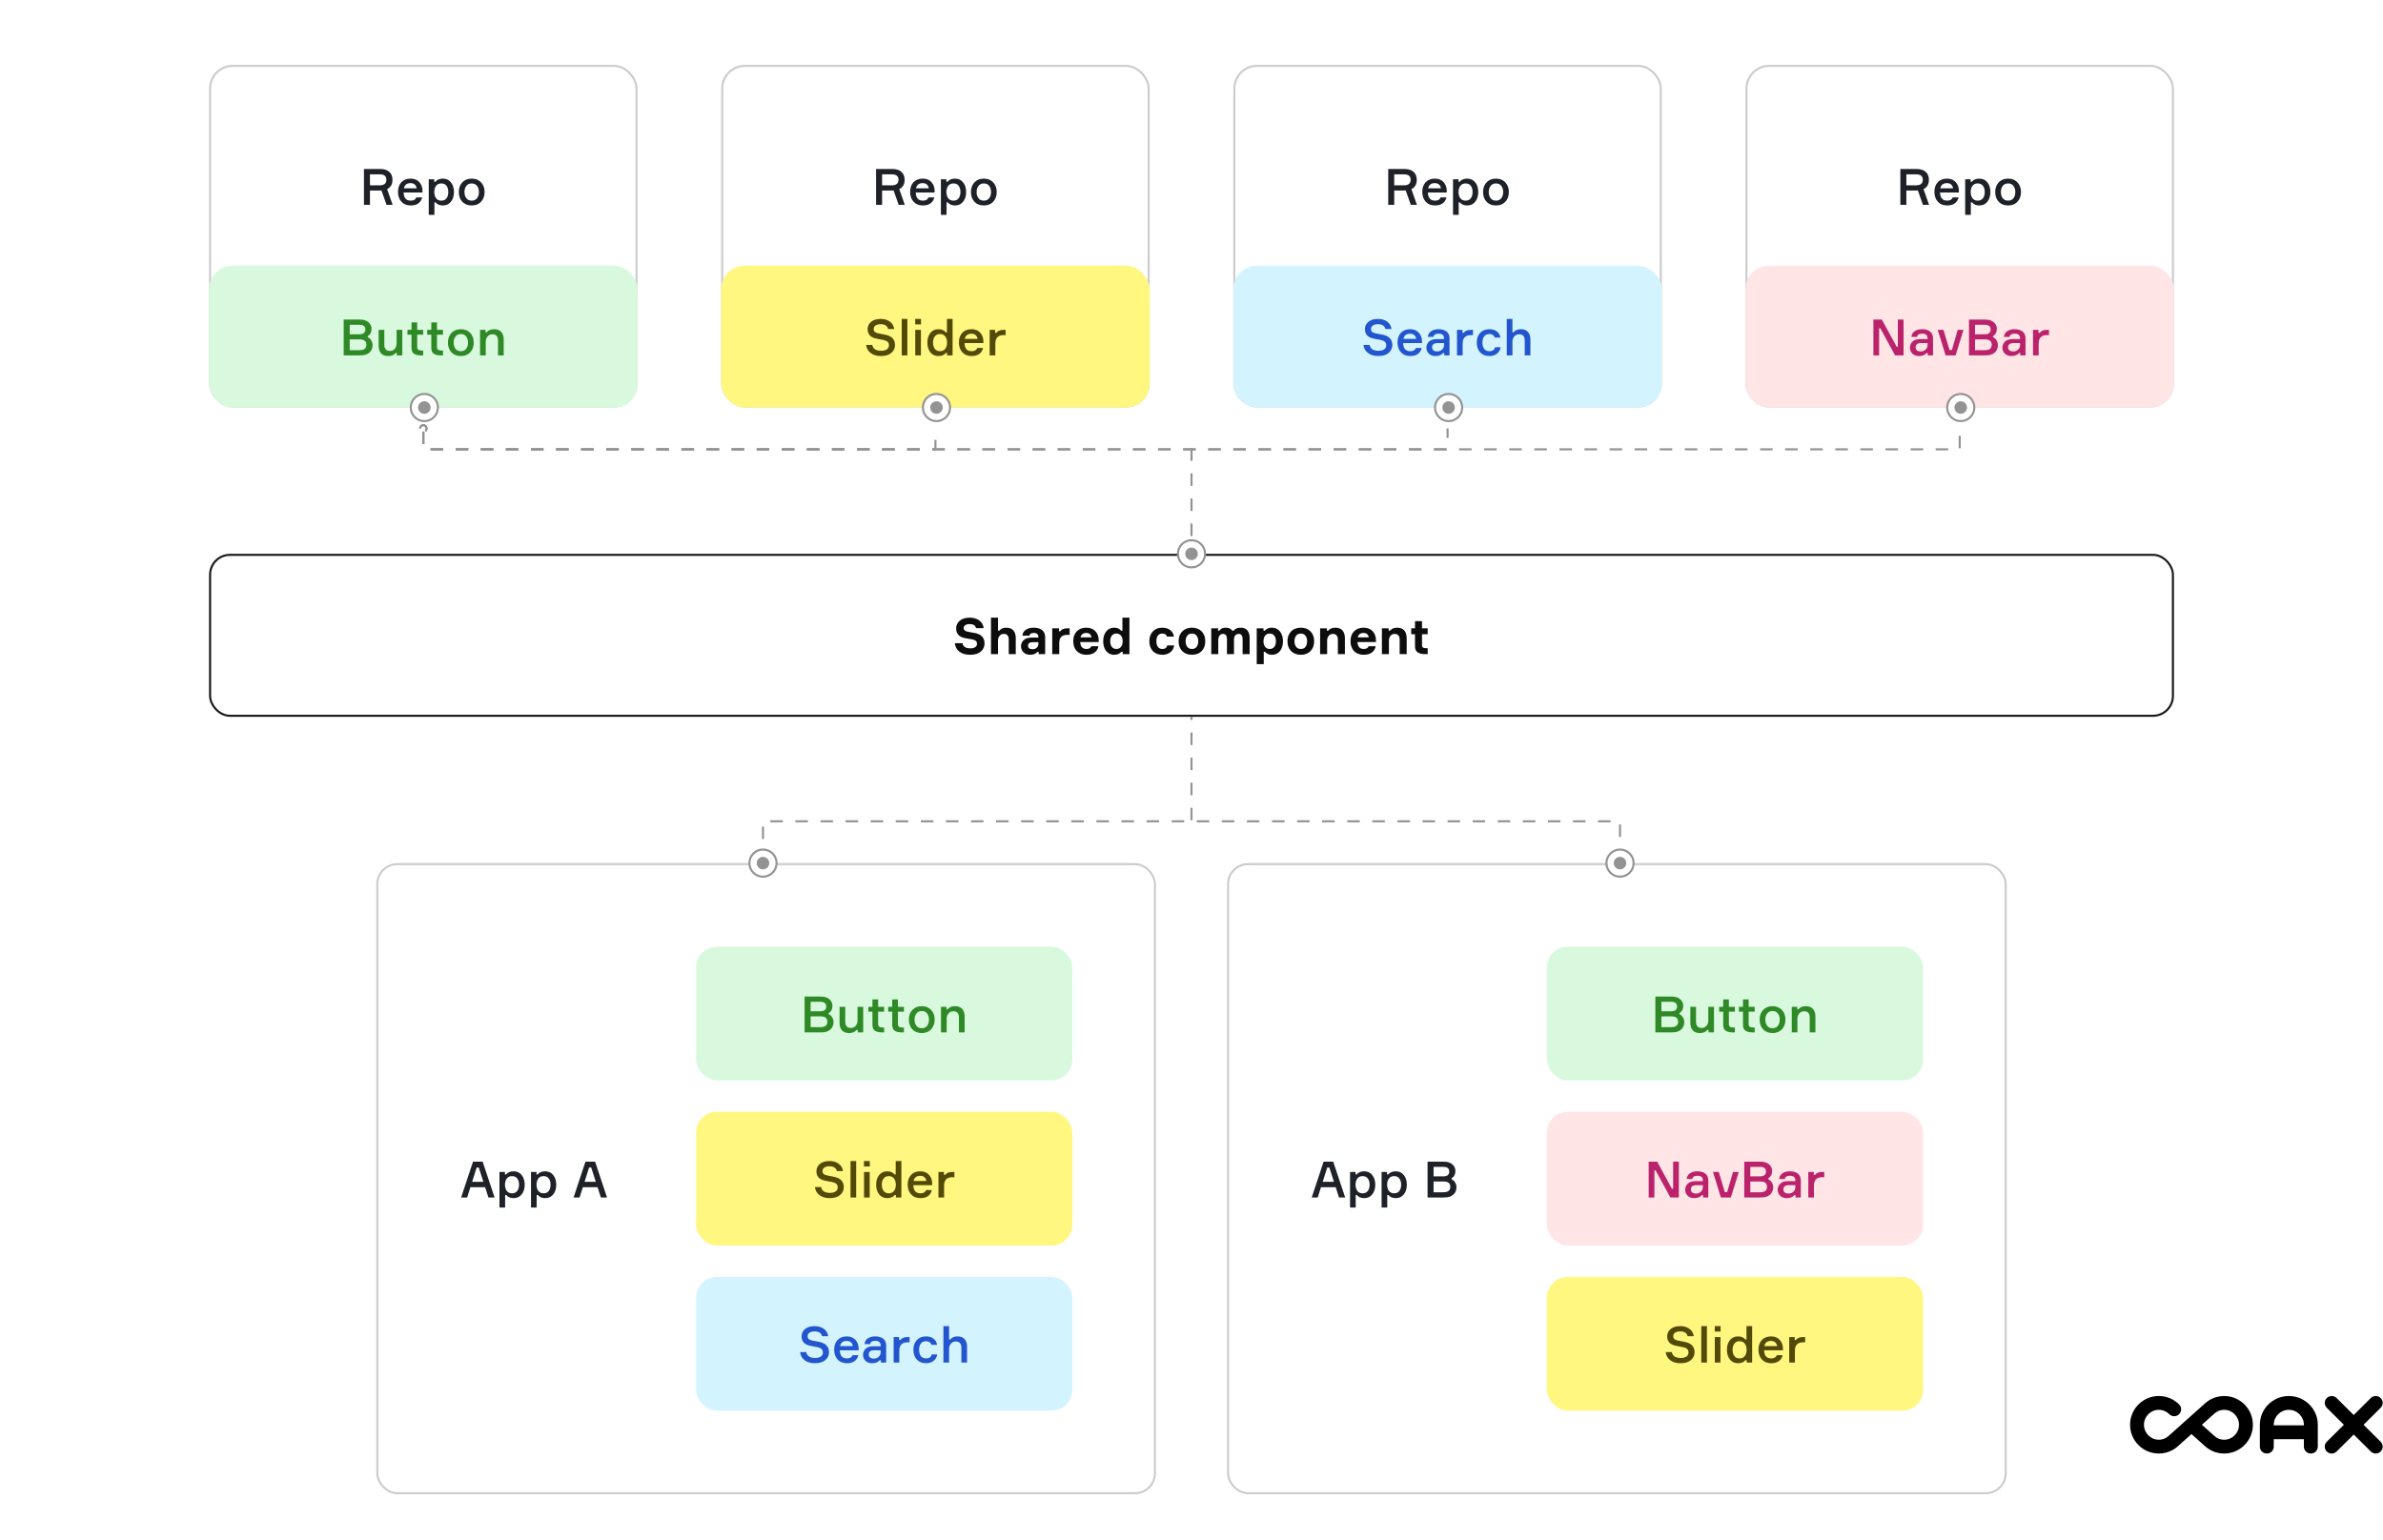 <svg width="1140" height="737" viewBox="0 0 1140 737" fill="none" xmlns="http://www.w3.org/2000/svg">
<rect width="1140" height="737" fill="white"/>
<rect x="345.5" y="31.5" width="204" height="163" rx="10.889" fill="white"/>
<rect x="345.5" y="31.5" width="204" height="163" rx="10.889" stroke="#CCCCCC"/>
<path d="M419.108 80.864H426.932C428.788 80.864 430.22 81.32 431.228 82.232C432.252 83.128 432.764 84.392 432.764 86.024C432.764 88.152 431.908 89.648 430.196 90.512L432.836 98H429.908L427.484 91.136C427.26 91.168 426.756 91.184 425.972 91.184H421.988V98H419.108V80.864ZM421.988 83.408V88.688H426.524C428.732 88.688 429.836 87.808 429.836 86.048C429.836 85.168 429.58 84.512 429.068 84.08C428.556 83.632 427.708 83.408 426.524 83.408H421.988ZM447.11 91.208V92.12H438.086C438.166 94.712 439.31 96.008 441.518 96.008C442.91 96.008 443.798 95.488 444.182 94.448H446.942C446.702 95.632 446.118 96.576 445.19 97.28C444.262 97.968 443.03 98.312 441.494 98.312C439.606 98.312 438.118 97.712 437.03 96.512C435.942 95.312 435.398 93.744 435.398 91.808C435.398 89.888 435.934 88.352 437.006 87.2C438.094 86.048 439.566 85.472 441.422 85.472C443.182 85.472 444.558 86.016 445.55 87.104C446.558 88.176 447.078 89.544 447.11 91.208ZM441.398 87.632C439.638 87.632 438.574 88.456 438.206 90.104H444.326C444.23 89.384 443.934 88.792 443.438 88.328C442.942 87.864 442.262 87.632 441.398 87.632ZM456.134 87.776C455.014 87.776 454.166 88.168 453.59 88.952C453.03 89.736 452.75 90.712 452.75 91.88C452.75 93.064 453.03 94.048 453.59 94.832C454.166 95.616 455.014 96.008 456.134 96.008C457.206 96.008 458.03 95.632 458.606 94.88C459.182 94.112 459.47 93.112 459.47 91.88C459.47 90.648 459.182 89.656 458.606 88.904C458.03 88.152 457.206 87.776 456.134 87.776ZM450.11 85.784H452.726V86.96H453.302C454.102 85.968 455.302 85.472 456.902 85.472C458.518 85.472 459.798 86.072 460.742 87.272C461.702 88.472 462.182 90.008 462.182 91.88C462.182 93.768 461.702 95.312 460.742 96.512C459.798 97.712 458.518 98.312 456.902 98.312C455.318 98.312 454.15 97.816 453.398 96.824H452.822V102.8H450.11V85.784ZM466.14 87.272C467.26 86.072 468.764 85.472 470.652 85.472C472.54 85.472 474.036 86.072 475.14 87.272C476.26 88.456 476.82 89.992 476.82 91.88C476.82 93.784 476.26 95.336 475.14 96.536C474.036 97.72 472.54 98.312 470.652 98.312C468.764 98.312 467.26 97.72 466.14 96.536C465.036 95.336 464.484 93.784 464.484 91.88C464.484 89.992 465.036 88.456 466.14 87.272ZM468.084 94.832C468.676 95.616 469.532 96.008 470.652 96.008C471.772 96.008 472.628 95.616 473.22 94.832C473.812 94.032 474.108 93.048 474.108 91.88C474.108 90.728 473.812 89.76 473.22 88.976C472.628 88.176 471.772 87.776 470.652 87.776C469.532 87.776 468.676 88.176 468.084 88.976C467.492 89.76 467.196 90.728 467.196 91.88C467.196 93.048 467.492 94.032 468.084 94.832Z" fill="#1E2228"/>
<rect x="345" y="127.109" width="205" height="67.889" rx="11.389" fill="#FFF77F"/>
<path d="M427.778 157.431H424.85C424.498 155.895 423.298 155.127 421.25 155.127C420.29 155.127 419.498 155.327 418.874 155.727C418.266 156.127 417.962 156.703 417.962 157.455C417.962 158.095 418.178 158.575 418.61 158.895C419.058 159.199 419.674 159.423 420.458 159.567C420.57 159.583 421.642 159.791 423.674 160.191C426.666 160.847 428.162 162.487 428.162 165.111C428.162 166.599 427.578 167.847 426.41 168.855C425.258 169.863 423.61 170.367 421.466 170.367C419.418 170.367 417.762 169.879 416.498 168.903C415.234 167.927 414.522 166.639 414.362 165.039H417.29C417.626 166.911 419.058 167.847 421.586 167.847C422.69 167.847 423.578 167.623 424.25 167.175C424.922 166.711 425.258 166.063 425.258 165.231C425.258 164.479 425.034 163.911 424.586 163.527C424.154 163.143 423.514 162.863 422.666 162.687L419.33 162.039C416.482 161.495 415.058 159.991 415.058 157.527C415.058 156.103 415.61 154.927 416.714 153.999C417.818 153.071 419.346 152.607 421.298 152.607C423.106 152.607 424.586 153.047 425.738 153.927C426.906 154.791 427.586 155.959 427.778 157.431ZM431.372 152.607H434.084V170.055H431.372V152.607ZM440.601 155.223H437.817V152.607H440.601V155.223ZM440.553 157.839V170.055H437.841V157.839H440.553ZM448.916 157.527C450.516 157.527 451.684 158.023 452.42 159.015H452.996V152.607H455.708V170.055H453.092V168.879H452.516C451.716 169.871 450.516 170.367 448.916 170.367C447.3 170.367 446.012 169.767 445.052 168.567C444.108 167.351 443.636 165.807 443.636 163.935C443.636 162.063 444.108 160.527 445.052 159.327C446.012 158.127 447.3 157.527 448.916 157.527ZM449.684 168.063C450.804 168.063 451.644 167.671 452.204 166.887C452.78 166.103 453.068 165.119 453.068 163.935C453.068 162.767 452.78 161.791 452.204 161.007C451.644 160.223 450.804 159.831 449.684 159.831C448.612 159.831 447.788 160.207 447.212 160.959C446.636 161.711 446.348 162.703 446.348 163.935C446.348 165.167 446.636 166.167 447.212 166.935C447.788 167.687 448.612 168.063 449.684 168.063ZM470.442 163.263V164.175H461.418C461.498 166.767 462.642 168.063 464.85 168.063C466.242 168.063 467.13 167.543 467.514 166.503H470.274C470.034 167.687 469.45 168.631 468.522 169.335C467.594 170.023 466.362 170.367 464.826 170.367C462.938 170.367 461.45 169.767 460.362 168.567C459.274 167.367 458.73 165.799 458.73 163.863C458.73 161.943 459.266 160.407 460.338 159.255C461.426 158.103 462.898 157.527 464.754 157.527C466.514 157.527 467.89 158.071 468.882 159.159C469.89 160.231 470.41 161.599 470.442 163.263ZM464.73 159.687C462.97 159.687 461.906 160.511 461.538 162.159H467.658C467.562 161.439 467.266 160.847 466.77 160.383C466.274 159.919 465.594 159.687 464.73 159.687ZM481.074 157.839V160.359H479.97C478.722 160.359 477.77 160.703 477.114 161.391C476.474 162.063 476.154 163.047 476.154 164.343V170.055H473.442V157.839H476.058V159.255H476.634C477.338 158.311 478.474 157.839 480.042 157.839H481.074Z" fill="#534A09"/>
<rect x="100.5" y="265.5" width="939" height="77" rx="9.5" stroke="#1B1B1B"/>
<path d="M470.586 300.568H466.938C466.65 299.272 465.61 298.624 463.818 298.624C463.002 298.624 462.33 298.792 461.802 299.128C461.274 299.448 461.01 299.928 461.01 300.568C461.01 301.48 461.722 302.064 463.146 302.32L466.338 302.896C469.442 303.472 470.994 305.144 470.994 307.912C470.994 309.448 470.402 310.736 469.218 311.776C468.034 312.8 466.33 313.312 464.106 313.312C461.962 313.312 460.25 312.816 458.97 311.824C457.69 310.832 456.962 309.48 456.786 307.768H460.434C460.706 309.416 461.978 310.24 464.25 310.24C465.21 310.24 465.97 310.048 466.53 309.664C467.106 309.28 467.394 308.752 467.394 308.08C467.394 307.44 467.194 306.96 466.794 306.64C466.41 306.32 465.834 306.088 465.066 305.944L461.802 305.368C458.874 304.856 457.41 303.296 457.41 300.688C457.41 299.216 457.986 297.992 459.138 297.016C460.29 296.04 461.866 295.552 463.866 295.552C465.738 295.552 467.274 296 468.474 296.896C469.69 297.792 470.394 299.016 470.586 300.568ZM485.933 313H482.573V306.016C482.573 304.224 481.773 303.328 480.173 303.328C479.357 303.328 478.693 303.632 478.181 304.24C477.685 304.848 477.437 305.584 477.437 306.448V313H474.077V295.552H477.437V301.792H478.061C478.781 300.832 479.901 300.352 481.421 300.352C482.925 300.352 484.053 300.792 484.805 301.672C485.557 302.552 485.933 303.8 485.933 305.416V313ZM496.895 313V311.944H496.271C495.487 312.856 494.335 313.312 492.815 313.312C491.471 313.312 490.407 312.92 489.623 312.136C488.839 311.336 488.447 310.36 488.447 309.208C488.447 308.104 488.863 307.144 489.695 306.328C490.527 305.512 491.783 305.104 493.463 305.104H496.751V304.792C496.751 303.512 496.023 302.872 494.567 302.872C493.271 302.872 492.575 303.312 492.479 304.192H489.143C489.175 303.024 489.679 302.096 490.655 301.408C491.631 300.704 492.879 300.352 494.399 300.352C496.159 300.352 497.527 300.728 498.503 301.48C499.495 302.232 499.991 303.4 499.991 304.984V313H496.895ZM493.991 310.648C494.807 310.648 495.471 310.408 495.983 309.928C496.495 309.448 496.751 308.824 496.751 308.056V307.288H494.111C492.575 307.288 491.807 307.84 491.807 308.944C491.807 310.08 492.535 310.648 493.991 310.648ZM511.702 300.664V303.784H510.502C507.99 303.784 506.734 305.056 506.734 307.6V313H503.374V300.664H506.614V302.056H507.238C507.862 301.128 508.966 300.664 510.55 300.664H511.702ZM525.603 306.208V307.216H516.771C516.867 309.424 517.867 310.528 519.771 310.528C520.987 310.528 521.755 310.096 522.075 309.232H525.483C525.227 310.512 524.611 311.512 523.635 312.232C522.659 312.952 521.355 313.312 519.723 313.312C517.787 313.312 516.251 312.72 515.115 311.536C513.995 310.352 513.435 308.768 513.435 306.784C513.435 304.816 513.995 303.256 515.115 302.104C516.235 300.936 517.747 300.352 519.651 300.352C521.475 300.352 522.915 300.896 523.971 301.984C525.027 303.072 525.571 304.48 525.603 306.208ZM522.171 304.984C521.947 303.576 521.099 302.872 519.627 302.872C518.155 302.872 517.243 303.576 516.891 304.984H522.171ZM532.988 300.352C534.492 300.352 535.604 300.832 536.324 301.792H536.948V295.552H540.308V313H537.068V311.872H536.444C535.676 312.832 534.524 313.312 532.988 313.312C531.388 313.312 530.116 312.712 529.172 311.512C528.228 310.296 527.756 308.736 527.756 306.832C527.756 304.928 528.228 303.376 529.172 302.176C530.116 300.96 531.388 300.352 532.988 300.352ZM534.068 310.528C535.06 310.528 535.804 310.176 536.3 309.472C536.812 308.768 537.068 307.888 537.068 306.832C537.068 305.776 536.812 304.904 536.3 304.216C535.804 303.512 535.06 303.16 534.068 303.16C533.108 303.16 532.372 303.504 531.86 304.192C531.364 304.88 531.116 305.76 531.116 306.832C531.116 307.92 531.364 308.808 531.86 309.496C532.372 310.184 533.108 310.528 534.068 310.528ZM558.378 308.848H561.69C561.53 310.192 560.93 311.272 559.89 312.088C558.866 312.904 557.586 313.312 556.05 313.312C554.146 313.312 552.634 312.728 551.514 311.56C550.394 310.376 549.834 308.8 549.834 306.832C549.834 304.88 550.394 303.312 551.514 302.128C552.634 300.944 554.146 300.352 556.05 300.352C557.586 300.352 558.85 300.744 559.842 301.528C560.85 302.296 561.434 303.32 561.594 304.6H558.258C557.986 303.64 557.258 303.16 556.074 303.16C555.082 303.16 554.354 303.496 553.89 304.168C553.426 304.84 553.194 305.72 553.194 306.808C553.194 307.896 553.426 308.792 553.89 309.496C554.37 310.184 555.098 310.528 556.074 310.528C557.402 310.528 558.17 309.968 558.378 308.848ZM570.21 300.352C572.162 300.352 573.714 300.944 574.866 302.128C576.018 303.312 576.594 304.88 576.594 306.832C576.594 308.784 576.018 310.352 574.866 311.536C573.714 312.72 572.162 313.312 570.21 313.312C568.274 313.312 566.722 312.72 565.554 311.536C564.402 310.336 563.826 308.768 563.826 306.832C563.826 304.896 564.402 303.336 565.554 302.152C566.722 300.952 568.274 300.352 570.21 300.352ZM570.21 310.528C571.218 310.528 571.97 310.184 572.466 309.496C572.978 308.792 573.234 307.904 573.234 306.832C573.234 305.776 572.978 304.904 572.466 304.216C571.97 303.512 571.218 303.16 570.21 303.16C569.218 303.16 568.466 303.512 567.954 304.216C567.442 304.904 567.186 305.776 567.186 306.832C567.186 307.904 567.442 308.792 567.954 309.496C568.466 310.184 569.218 310.528 570.21 310.528ZM593.516 300.352C594.956 300.352 596.028 300.784 596.732 301.648C597.452 302.496 597.812 303.688 597.812 305.224V313H594.452V305.872C594.452 304.176 593.828 303.328 592.58 303.328C591.844 303.328 591.284 303.584 590.9 304.096C590.516 304.592 590.324 305.264 590.324 306.112V313H586.964V305.872C586.964 304.176 586.34 303.328 585.092 303.328C584.324 303.328 583.748 303.616 583.364 304.192C582.996 304.752 582.812 305.48 582.812 306.376V313H579.452V300.664H582.692V301.792H583.316C583.908 300.832 584.932 300.352 586.388 300.352C587.844 300.352 588.892 300.832 589.532 301.792H590.156C590.876 300.832 591.996 300.352 593.516 300.352ZM607.442 303.16C606.45 303.16 605.698 303.512 605.186 304.216C604.69 304.904 604.442 305.776 604.442 306.832C604.442 307.888 604.69 308.768 605.186 309.472C605.698 310.176 606.45 310.528 607.442 310.528C608.402 310.528 609.13 310.184 609.626 309.496C610.138 308.808 610.394 307.92 610.394 306.832C610.394 305.76 610.138 304.88 609.626 304.192C609.13 303.504 608.402 303.16 607.442 303.16ZM601.202 300.664H604.442V301.792H605.066C605.834 300.832 606.986 300.352 608.522 300.352C610.122 300.352 611.394 300.96 612.338 302.176C613.282 303.376 613.754 304.928 613.754 306.832C613.754 308.752 613.282 310.312 612.338 311.512C611.394 312.712 610.122 313.312 608.522 313.312C607.018 313.312 605.906 312.832 605.186 311.872H604.562V317.8H601.202V300.664ZM622.288 300.352C624.24 300.352 625.792 300.944 626.944 302.128C628.096 303.312 628.672 304.88 628.672 306.832C628.672 308.784 628.096 310.352 626.944 311.536C625.792 312.72 624.24 313.312 622.288 313.312C620.352 313.312 618.8 312.72 617.632 311.536C616.48 310.336 615.904 308.768 615.904 306.832C615.904 304.896 616.48 303.336 617.632 302.152C618.8 300.952 620.352 300.352 622.288 300.352ZM622.288 310.528C623.296 310.528 624.048 310.184 624.544 309.496C625.056 308.792 625.312 307.904 625.312 306.832C625.312 305.776 625.056 304.904 624.544 304.216C624.048 303.512 623.296 303.16 622.288 303.16C621.296 303.16 620.544 303.512 620.032 304.216C619.52 304.904 619.264 305.776 619.264 306.832C619.264 307.904 619.52 308.792 620.032 309.496C620.544 310.184 621.296 310.528 622.288 310.528ZM643.386 313H640.026V306.016C640.026 305.152 639.818 304.488 639.402 304.024C639.002 303.56 638.41 303.328 637.626 303.328C636.81 303.328 636.146 303.632 635.634 304.24C635.138 304.848 634.89 305.584 634.89 306.448V313H631.53V300.664H634.77V301.792H635.394C636.146 300.832 637.29 300.352 638.826 300.352C640.346 300.352 641.482 300.792 642.234 301.672C643.002 302.552 643.386 303.8 643.386 305.416V313ZM658.236 306.208V307.216H649.404C649.5 309.424 650.5 310.528 652.404 310.528C653.62 310.528 654.388 310.096 654.708 309.232H658.116C657.86 310.512 657.244 311.512 656.268 312.232C655.292 312.952 653.988 313.312 652.356 313.312C650.42 313.312 648.884 312.72 647.748 311.536C646.628 310.352 646.068 308.768 646.068 306.784C646.068 304.816 646.628 303.256 647.748 302.104C648.868 300.936 650.38 300.352 652.284 300.352C654.108 300.352 655.548 300.896 656.604 301.984C657.66 303.072 658.204 304.48 658.236 306.208ZM654.804 304.984C654.58 303.576 653.732 302.872 652.26 302.872C650.788 302.872 649.876 303.576 649.524 304.984H654.804ZM672.941 313H669.581V306.016C669.581 305.152 669.373 304.488 668.957 304.024C668.557 303.56 667.965 303.328 667.181 303.328C666.365 303.328 665.701 303.632 665.189 304.24C664.693 304.848 664.445 305.584 664.445 306.448V313H661.085V300.664H664.325V301.792H664.949C665.701 300.832 666.845 300.352 668.381 300.352C669.901 300.352 671.037 300.792 671.789 301.672C672.557 302.552 672.941 303.8 672.941 305.416V313ZM680.279 300.664H682.991V303.472H680.279V308.776C680.279 309.688 680.807 310.144 681.863 310.144H682.991V313H681.815C680.263 313 679.055 312.72 678.191 312.16C677.343 311.584 676.919 310.592 676.919 309.184V303.472H675.119V300.664H676.919V297.208H680.279V300.664Z" fill="#0D0D0D"/>
<rect x="590.5" y="31.5" width="204" height="163" rx="10.889" fill="white"/>
<rect x="590.5" y="31.5" width="204" height="163" rx="10.889" stroke="#CCCCCC"/>
<path d="M664.108 80.864H671.932C673.788 80.864 675.22 81.32 676.228 82.232C677.252 83.128 677.764 84.392 677.764 86.024C677.764 88.152 676.908 89.648 675.196 90.512L677.836 98H674.908L672.484 91.136C672.26 91.168 671.756 91.184 670.972 91.184H666.988V98H664.108V80.864ZM666.988 83.408V88.688H671.524C673.732 88.688 674.836 87.808 674.836 86.048C674.836 85.168 674.58 84.512 674.068 84.08C673.556 83.632 672.708 83.408 671.524 83.408H666.988ZM692.11 91.208V92.12H683.086C683.166 94.712 684.31 96.008 686.518 96.008C687.91 96.008 688.798 95.488 689.182 94.448H691.942C691.702 95.632 691.118 96.576 690.19 97.28C689.262 97.968 688.03 98.312 686.494 98.312C684.606 98.312 683.118 97.712 682.03 96.512C680.942 95.312 680.398 93.744 680.398 91.808C680.398 89.888 680.934 88.352 682.006 87.2C683.094 86.048 684.566 85.472 686.422 85.472C688.182 85.472 689.558 86.016 690.55 87.104C691.558 88.176 692.078 89.544 692.11 91.208ZM686.398 87.632C684.638 87.632 683.574 88.456 683.206 90.104H689.326C689.23 89.384 688.934 88.792 688.438 88.328C687.942 87.864 687.262 87.632 686.398 87.632ZM701.134 87.776C700.014 87.776 699.166 88.168 698.59 88.952C698.03 89.736 697.75 90.712 697.75 91.88C697.75 93.064 698.03 94.048 698.59 94.832C699.166 95.616 700.014 96.008 701.134 96.008C702.206 96.008 703.03 95.632 703.606 94.88C704.182 94.112 704.47 93.112 704.47 91.88C704.47 90.648 704.182 89.656 703.606 88.904C703.03 88.152 702.206 87.776 701.134 87.776ZM695.11 85.784H697.726V86.96H698.302C699.102 85.968 700.302 85.472 701.902 85.472C703.518 85.472 704.798 86.072 705.742 87.272C706.702 88.472 707.182 90.008 707.182 91.88C707.182 93.768 706.702 95.312 705.742 96.512C704.798 97.712 703.518 98.312 701.902 98.312C700.318 98.312 699.15 97.816 698.398 96.824H697.822V102.8H695.11V85.784ZM711.14 87.272C712.26 86.072 713.764 85.472 715.652 85.472C717.54 85.472 719.036 86.072 720.14 87.272C721.26 88.456 721.82 89.992 721.82 91.88C721.82 93.784 721.26 95.336 720.14 96.536C719.036 97.72 717.54 98.312 715.652 98.312C713.764 98.312 712.26 97.72 711.14 96.536C710.036 95.336 709.484 93.784 709.484 91.88C709.484 89.992 710.036 88.456 711.14 87.272ZM713.084 94.832C713.676 95.616 714.532 96.008 715.652 96.008C716.772 96.008 717.628 95.616 718.22 94.832C718.812 94.032 719.108 93.048 719.108 91.88C719.108 90.728 718.812 89.76 718.22 88.976C717.628 88.176 716.772 87.776 715.652 87.776C714.532 87.776 713.676 88.176 713.084 88.976C712.492 89.76 712.196 90.728 712.196 91.88C712.196 93.048 712.492 94.032 713.084 94.832Z" fill="#1E2228"/>
<rect x="590" y="127.109" width="205" height="67.889" rx="11.389" fill="#D3F4FF"/>
<path d="M665.688 157.431H662.76C662.408 155.895 661.208 155.127 659.16 155.127C658.2 155.127 657.408 155.327 656.784 155.727C656.176 156.127 655.872 156.703 655.872 157.455C655.872 158.095 656.088 158.575 656.52 158.895C656.968 159.199 657.584 159.423 658.368 159.567C658.48 159.583 659.552 159.791 661.584 160.191C664.576 160.847 666.072 162.487 666.072 165.111C666.072 166.599 665.488 167.847 664.32 168.855C663.168 169.863 661.52 170.367 659.376 170.367C657.328 170.367 655.672 169.879 654.408 168.903C653.144 167.927 652.432 166.639 652.272 165.039H655.2C655.536 166.911 656.968 167.847 659.496 167.847C660.6 167.847 661.488 167.623 662.16 167.175C662.832 166.711 663.168 166.063 663.168 165.231C663.168 164.479 662.944 163.911 662.496 163.527C662.064 163.143 661.424 162.863 660.576 162.687L657.24 162.039C654.392 161.495 652.968 159.991 652.968 157.527C652.968 156.103 653.52 154.927 654.624 153.999C655.728 153.071 657.256 152.607 659.208 152.607C661.016 152.607 662.496 153.047 663.648 153.927C664.816 154.791 665.496 155.959 665.688 157.431ZM680.274 163.263V164.175H671.25C671.33 166.767 672.474 168.063 674.682 168.063C676.074 168.063 676.962 167.543 677.346 166.503H680.106C679.866 167.687 679.282 168.631 678.354 169.335C677.426 170.023 676.194 170.367 674.658 170.367C672.77 170.367 671.282 169.767 670.194 168.567C669.106 167.367 668.562 165.799 668.562 163.863C668.562 161.943 669.098 160.407 670.17 159.255C671.258 158.103 672.73 157.527 674.586 157.527C676.346 157.527 677.722 158.071 678.714 159.159C679.722 160.231 680.242 161.599 680.274 163.263ZM674.562 159.687C672.802 159.687 671.738 160.511 671.37 162.159H677.49C677.394 161.439 677.098 160.847 676.602 160.383C676.106 159.919 675.426 159.687 674.562 159.687ZM690.906 170.055V168.927H690.33C689.562 169.887 688.362 170.367 686.73 170.367C685.386 170.367 684.322 169.983 683.538 169.215C682.754 168.431 682.362 167.479 682.362 166.359C682.362 165.255 682.762 164.295 683.562 163.479C684.362 162.663 685.578 162.255 687.21 162.255H690.81V161.895C690.81 160.407 689.954 159.663 688.242 159.663C686.722 159.663 685.906 160.183 685.794 161.223H683.106C683.17 160.087 683.658 159.191 684.57 158.535C685.498 157.863 686.69 157.527 688.146 157.527C689.794 157.527 691.082 157.895 692.01 158.631C692.954 159.367 693.426 160.471 693.426 161.943V170.055H690.906ZM687.57 168.159C688.482 168.159 689.25 167.863 689.874 167.271C690.498 166.679 690.81 165.959 690.81 165.111V164.175H687.69C685.962 164.175 685.098 164.847 685.098 166.191C685.098 166.815 685.314 167.303 685.746 167.655C686.178 167.991 686.786 168.159 687.57 168.159ZM704.641 157.839V160.359H703.537C702.289 160.359 701.337 160.703 700.681 161.391C700.041 162.063 699.721 163.047 699.721 164.343V170.055H697.009V157.839H699.625V159.255H700.201C700.905 158.311 702.041 157.839 703.609 157.839H704.641ZM715.197 166.143H717.885C717.693 167.423 717.109 168.447 716.133 169.215C715.173 169.983 713.965 170.367 712.509 170.367C710.637 170.367 709.157 169.775 708.069 168.591C706.997 167.391 706.461 165.839 706.461 163.935C706.461 162.031 706.997 160.487 708.069 159.303C709.157 158.119 710.637 157.527 712.509 157.527C713.981 157.527 715.181 157.895 716.109 158.631C717.053 159.367 717.613 160.343 717.789 161.559H715.101C714.701 160.407 713.845 159.831 712.533 159.831C711.397 159.831 710.549 160.215 709.989 160.983C709.445 161.751 709.173 162.727 709.173 163.911C709.173 165.127 709.445 166.127 709.989 166.911C710.549 167.679 711.397 168.063 712.533 168.063C714.037 168.063 714.925 167.423 715.197 166.143ZM732.125 170.055H729.413V162.951C729.413 160.951 728.509 159.951 726.701 159.951C725.757 159.951 724.989 160.303 724.397 161.007C723.821 161.695 723.533 162.535 723.533 163.527V170.055H720.821V152.607H723.533V159.015H724.109C724.829 158.023 725.989 157.527 727.589 157.527C729.061 157.527 730.181 157.959 730.949 158.823C731.733 159.671 732.125 160.871 732.125 162.423V170.055Z" fill="#2255CE"/>
<rect x="180.5" y="413.5" width="372" height="301" rx="9.5" stroke="#CCCCCC"/>
<path d="M233.657 573L232.073 568.08H225.041L223.481 573H220.601L226.289 555.864H230.897L236.609 573H233.657ZM228.017 558.672L225.857 565.512H231.233L229.049 558.672H228.017ZM244.962 562.776C243.842 562.776 242.994 563.168 242.418 563.952C241.858 564.736 241.578 565.712 241.578 566.88C241.578 568.064 241.858 569.048 242.418 569.832C242.994 570.616 243.842 571.008 244.962 571.008C246.034 571.008 246.858 570.632 247.434 569.88C248.01 569.112 248.298 568.112 248.298 566.88C248.298 565.648 248.01 564.656 247.434 563.904C246.858 563.152 246.034 562.776 244.962 562.776ZM238.938 560.784H241.554V561.96H242.13C242.93 560.968 244.13 560.472 245.73 560.472C247.346 560.472 248.626 561.072 249.57 562.272C250.53 563.472 251.01 565.008 251.01 566.88C251.01 568.768 250.53 570.312 249.57 571.512C248.626 572.712 247.346 573.312 245.73 573.312C244.146 573.312 242.978 572.816 242.226 571.824H241.65V577.8H238.938V560.784ZM260.056 562.776C258.936 562.776 258.088 563.168 257.512 563.952C256.952 564.736 256.672 565.712 256.672 566.88C256.672 568.064 256.952 569.048 257.512 569.832C258.088 570.616 258.936 571.008 260.056 571.008C261.128 571.008 261.952 570.632 262.528 569.88C263.104 569.112 263.392 568.112 263.392 566.88C263.392 565.648 263.104 564.656 262.528 563.904C261.952 563.152 261.128 562.776 260.056 562.776ZM254.032 560.784H256.648V561.96H257.224C258.024 560.968 259.224 560.472 260.824 560.472C262.44 560.472 263.72 561.072 264.664 562.272C265.624 563.472 266.104 565.008 266.104 566.88C266.104 568.768 265.624 570.312 264.664 571.512C263.72 572.712 262.44 573.312 260.824 573.312C259.24 573.312 258.072 572.816 257.32 571.824H256.744V577.8H254.032V560.784ZM287.446 573L285.862 568.08H278.83L277.27 573H274.39L280.078 555.864H284.686L290.398 573H287.446ZM281.806 558.672L279.646 565.512H285.022L282.838 558.672H281.806Z" fill="#1E2228"/>
<rect x="333" y="453" width="180" height="64" rx="10" fill="#D8F9DD"/>
<path d="M396.436 484.736V485.312C397.124 485.616 397.676 486.112 398.092 486.8C398.524 487.488 398.74 488.256 398.74 489.104C398.74 490.56 398.236 491.744 397.228 492.656C396.236 493.552 394.788 494 392.884 494H384.916V476.864H392.668C394.444 476.864 395.812 477.288 396.772 478.136C397.748 478.984 398.236 480.04 398.236 481.304C398.236 482.92 397.636 484.064 396.436 484.736ZM387.796 483.896H392.404C394.324 483.896 395.284 483.136 395.284 481.616C395.284 480.864 395.06 480.304 394.612 479.936C394.164 479.552 393.428 479.36 392.404 479.36H387.796V483.896ZM387.796 491.504H392.5C394.692 491.504 395.788 490.64 395.788 488.912C395.788 488.064 395.532 487.424 395.02 486.992C394.508 486.56 393.668 486.344 392.5 486.344H387.796V491.504ZM401.642 481.784H404.354V488.888C404.354 490.888 405.258 491.888 407.066 491.888C408.01 491.888 408.77 491.544 409.346 490.856C409.938 490.152 410.234 489.304 410.234 488.312V481.784H412.946V494H410.33V492.824H409.754C409.018 493.816 407.842 494.312 406.226 494.312C404.722 494.312 403.578 493.888 402.794 493.04C402.026 492.176 401.642 490.968 401.642 489.416V481.784ZM420.076 481.784H422.956V484.088H420.076V490.04C420.076 491.112 420.7 491.648 421.948 491.648H422.956V494H421.9C420.428 494 419.3 493.728 418.516 493.184C417.748 492.64 417.364 491.712 417.364 490.4V484.088H415.42V481.784H417.364V478.232H420.076V481.784ZM429.545 481.784H432.425V484.088H429.545V490.04C429.545 491.112 430.169 491.648 431.417 491.648H432.425V494H431.369C429.897 494 428.769 493.728 427.985 493.184C427.217 492.64 426.833 491.712 426.833 490.4V484.088H424.889V481.784H426.833V478.232H429.545V481.784ZM436.449 483.272C437.569 482.072 439.073 481.472 440.961 481.472C442.849 481.472 444.345 482.072 445.449 483.272C446.569 484.456 447.129 485.992 447.129 487.88C447.129 489.784 446.569 491.336 445.449 492.536C444.345 493.72 442.849 494.312 440.961 494.312C439.073 494.312 437.569 493.72 436.449 492.536C435.345 491.336 434.793 489.784 434.793 487.88C434.793 485.992 435.345 484.456 436.449 483.272ZM438.393 490.832C438.985 491.616 439.841 492.008 440.961 492.008C442.081 492.008 442.937 491.616 443.529 490.832C444.121 490.032 444.417 489.048 444.417 487.88C444.417 486.728 444.121 485.76 443.529 484.976C442.937 484.176 442.081 483.776 440.961 483.776C439.841 483.776 438.985 484.176 438.393 484.976C437.801 485.76 437.505 486.728 437.505 487.88C437.505 489.048 437.801 490.032 438.393 490.832ZM461.465 494H458.753V486.896C458.753 484.896 457.849 483.896 456.041 483.896C455.097 483.896 454.329 484.248 453.737 484.952C453.161 485.64 452.873 486.48 452.873 487.472V494H450.161V481.784H452.777V482.96H453.353C454.089 481.968 455.265 481.472 456.881 481.472C458.385 481.472 459.521 481.904 460.289 482.768C461.073 483.616 461.465 484.816 461.465 486.368V494Z" fill="#2E8926"/>
<rect x="333" y="532" width="180" height="64" rx="10" fill="#FFF77F"/>
<path d="M403.278 560.376H400.35C399.998 558.84 398.798 558.072 396.75 558.072C395.79 558.072 394.998 558.272 394.374 558.672C393.766 559.072 393.462 559.648 393.462 560.4C393.462 561.04 393.678 561.52 394.11 561.84C394.558 562.144 395.174 562.368 395.958 562.512C396.07 562.528 397.142 562.736 399.174 563.136C402.166 563.792 403.662 565.432 403.662 568.056C403.662 569.544 403.078 570.792 401.91 571.8C400.758 572.808 399.11 573.312 396.966 573.312C394.918 573.312 393.262 572.824 391.998 571.848C390.734 570.872 390.022 569.584 389.862 567.984H392.79C393.126 569.856 394.558 570.792 397.086 570.792C398.19 570.792 399.078 570.568 399.75 570.12C400.422 569.656 400.758 569.008 400.758 568.176C400.758 567.424 400.534 566.856 400.086 566.472C399.654 566.088 399.014 565.808 398.166 565.632L394.83 564.984C391.982 564.44 390.558 562.936 390.558 560.472C390.558 559.048 391.11 557.872 392.214 556.944C393.318 556.016 394.846 555.552 396.798 555.552C398.606 555.552 400.086 555.992 401.238 556.872C402.406 557.736 403.086 558.904 403.278 560.376ZM406.872 555.552H409.584V573H406.872V555.552ZM416.101 558.168H413.317V555.552H416.101V558.168ZM416.053 560.784V573H413.341V560.784H416.053ZM424.416 560.472C426.016 560.472 427.184 560.968 427.92 561.96H428.496V555.552H431.208V573H428.592V571.824H428.016C427.216 572.816 426.016 573.312 424.416 573.312C422.8 573.312 421.512 572.712 420.552 571.512C419.608 570.296 419.136 568.752 419.136 566.88C419.136 565.008 419.608 563.472 420.552 562.272C421.512 561.072 422.8 560.472 424.416 560.472ZM425.184 571.008C426.304 571.008 427.144 570.616 427.704 569.832C428.28 569.048 428.568 568.064 428.568 566.88C428.568 565.712 428.28 564.736 427.704 563.952C427.144 563.168 426.304 562.776 425.184 562.776C424.112 562.776 423.288 563.152 422.712 563.904C422.136 564.656 421.848 565.648 421.848 566.88C421.848 568.112 422.136 569.112 422.712 569.88C423.288 570.632 424.112 571.008 425.184 571.008ZM445.942 566.208V567.12H436.918C436.998 569.712 438.142 571.008 440.35 571.008C441.742 571.008 442.63 570.488 443.014 569.448H445.774C445.534 570.632 444.95 571.576 444.022 572.28C443.094 572.968 441.862 573.312 440.326 573.312C438.438 573.312 436.95 572.712 435.862 571.512C434.774 570.312 434.23 568.744 434.23 566.808C434.23 564.888 434.766 563.352 435.838 562.2C436.926 561.048 438.398 560.472 440.254 560.472C442.014 560.472 443.39 561.016 444.382 562.104C445.39 563.176 445.91 564.544 445.942 566.208ZM440.23 562.632C438.47 562.632 437.406 563.456 437.038 565.104H443.158C443.062 564.384 442.766 563.792 442.27 563.328C441.774 562.864 441.094 562.632 440.23 562.632ZM456.574 560.784V563.304H455.47C454.222 563.304 453.27 563.648 452.614 564.336C451.974 565.008 451.654 565.992 451.654 567.288V573H448.942V560.784H451.558V562.2H452.134C452.838 561.256 453.974 560.784 455.542 560.784H456.574Z" fill="#534A09"/>
<rect x="333" y="611" width="180" height="64" rx="10" fill="#D3F4FF"/>
<path d="M396.188 639.376H393.26C392.908 637.84 391.708 637.072 389.66 637.072C388.7 637.072 387.908 637.272 387.284 637.672C386.676 638.072 386.372 638.648 386.372 639.4C386.372 640.04 386.588 640.52 387.02 640.84C387.468 641.144 388.084 641.368 388.868 641.512C388.98 641.528 390.052 641.736 392.084 642.136C395.076 642.792 396.572 644.432 396.572 647.056C396.572 648.544 395.988 649.792 394.82 650.8C393.668 651.808 392.02 652.312 389.876 652.312C387.828 652.312 386.172 651.824 384.908 650.848C383.644 649.872 382.932 648.584 382.772 646.984H385.7C386.036 648.856 387.468 649.792 389.996 649.792C391.1 649.792 391.988 649.568 392.66 649.12C393.332 648.656 393.668 648.008 393.668 647.176C393.668 646.424 393.444 645.856 392.996 645.472C392.564 645.088 391.924 644.808 391.076 644.632L387.74 643.984C384.892 643.44 383.468 641.936 383.468 639.472C383.468 638.048 384.02 636.872 385.124 635.944C386.228 635.016 387.756 634.552 389.708 634.552C391.516 634.552 392.996 634.992 394.148 635.872C395.316 636.736 395.996 637.904 396.188 639.376ZM410.774 645.208V646.12H401.75C401.83 648.712 402.974 650.008 405.182 650.008C406.574 650.008 407.462 649.488 407.846 648.448H410.606C410.366 649.632 409.782 650.576 408.854 651.28C407.926 651.968 406.694 652.312 405.158 652.312C403.27 652.312 401.782 651.712 400.694 650.512C399.606 649.312 399.062 647.744 399.062 645.808C399.062 643.888 399.598 642.352 400.67 641.2C401.758 640.048 403.23 639.472 405.086 639.472C406.846 639.472 408.222 640.016 409.214 641.104C410.222 642.176 410.742 643.544 410.774 645.208ZM405.062 641.632C403.302 641.632 402.238 642.456 401.87 644.104H407.99C407.894 643.384 407.598 642.792 407.102 642.328C406.606 641.864 405.926 641.632 405.062 641.632ZM421.406 652V650.872H420.83C420.062 651.832 418.862 652.312 417.23 652.312C415.886 652.312 414.822 651.928 414.038 651.16C413.254 650.376 412.862 649.424 412.862 648.304C412.862 647.2 413.262 646.24 414.062 645.424C414.862 644.608 416.078 644.2 417.71 644.2H421.31V643.84C421.31 642.352 420.454 641.608 418.742 641.608C417.222 641.608 416.406 642.128 416.294 643.168H413.606C413.67 642.032 414.158 641.136 415.07 640.48C415.998 639.808 417.19 639.472 418.646 639.472C420.294 639.472 421.582 639.84 422.51 640.576C423.454 641.312 423.926 642.416 423.926 643.888V652H421.406ZM418.07 650.104C418.982 650.104 419.75 649.808 420.374 649.216C420.998 648.624 421.31 647.904 421.31 647.056V646.12H418.19C416.462 646.12 415.598 646.792 415.598 648.136C415.598 648.76 415.814 649.248 416.246 649.6C416.678 649.936 417.286 650.104 418.07 650.104ZM435.141 639.784V642.304H434.037C432.789 642.304 431.837 642.648 431.181 643.336C430.541 644.008 430.221 644.992 430.221 646.288V652H427.509V639.784H430.125V641.2H430.701C431.405 640.256 432.541 639.784 434.109 639.784H435.141ZM445.697 648.088H448.385C448.193 649.368 447.609 650.392 446.633 651.16C445.673 651.928 444.465 652.312 443.009 652.312C441.137 652.312 439.657 651.72 438.569 650.536C437.497 649.336 436.961 647.784 436.961 645.88C436.961 643.976 437.497 642.432 438.569 641.248C439.657 640.064 441.137 639.472 443.009 639.472C444.481 639.472 445.681 639.84 446.609 640.576C447.553 641.312 448.113 642.288 448.289 643.504H445.601C445.201 642.352 444.345 641.776 443.033 641.776C441.897 641.776 441.049 642.16 440.489 642.928C439.945 643.696 439.673 644.672 439.673 645.856C439.673 647.072 439.945 648.072 440.489 648.856C441.049 649.624 441.897 650.008 443.033 650.008C444.537 650.008 445.425 649.368 445.697 648.088ZM462.625 652H459.913V644.896C459.913 642.896 459.009 641.896 457.201 641.896C456.257 641.896 455.489 642.248 454.897 642.952C454.321 643.64 454.033 644.48 454.033 645.472V652H451.321V634.552H454.033V640.96H454.609C455.329 639.968 456.489 639.472 458.089 639.472C459.561 639.472 460.681 639.904 461.449 640.768C462.233 641.616 462.625 642.816 462.625 644.368V652Z" fill="#2255CE"/>
<rect x="587.5" y="413.5" width="372" height="301" rx="9.5" stroke="#CCCCCC"/>
<path d="M640.563 573L638.979 568.08H631.947L630.387 573H627.507L633.195 555.864H637.803L643.515 573H640.563ZM634.923 558.672L632.763 565.512H638.139L635.955 558.672H634.923ZM651.869 562.776C650.749 562.776 649.901 563.168 649.325 563.952C648.765 564.736 648.485 565.712 648.485 566.88C648.485 568.064 648.765 569.048 649.325 569.832C649.901 570.616 650.749 571.008 651.869 571.008C652.941 571.008 653.765 570.632 654.341 569.88C654.917 569.112 655.205 568.112 655.205 566.88C655.205 565.648 654.917 564.656 654.341 563.904C653.765 563.152 652.941 562.776 651.869 562.776ZM645.845 560.784H648.461V561.96H649.037C649.837 560.968 651.037 560.472 652.637 560.472C654.253 560.472 655.533 561.072 656.477 562.272C657.437 563.472 657.917 565.008 657.917 566.88C657.917 568.768 657.437 570.312 656.477 571.512C655.533 572.712 654.253 573.312 652.637 573.312C651.053 573.312 649.885 572.816 649.133 571.824H648.557V577.8H645.845V560.784ZM666.962 562.776C665.842 562.776 664.994 563.168 664.418 563.952C663.858 564.736 663.578 565.712 663.578 566.88C663.578 568.064 663.858 569.048 664.418 569.832C664.994 570.616 665.842 571.008 666.962 571.008C668.034 571.008 668.858 570.632 669.434 569.88C670.01 569.112 670.298 568.112 670.298 566.88C670.298 565.648 670.01 564.656 669.434 563.904C668.858 563.152 668.034 562.776 666.962 562.776ZM660.938 560.784H663.554V561.96H664.13C664.93 560.968 666.13 560.472 667.73 560.472C669.346 560.472 670.626 561.072 671.57 562.272C672.53 563.472 673.01 565.008 673.01 566.88C673.01 568.768 672.53 570.312 671.57 571.512C670.626 572.712 669.346 573.312 667.73 573.312C666.146 573.312 664.978 572.816 664.226 571.824H663.65V577.8H660.938V560.784ZM694.448 563.736V564.312C695.136 564.616 695.688 565.112 696.104 565.8C696.536 566.488 696.752 567.256 696.752 568.104C696.752 569.56 696.248 570.744 695.24 571.656C694.248 572.552 692.8 573 690.896 573H682.928V555.864H690.68C692.456 555.864 693.824 556.288 694.784 557.136C695.76 557.984 696.248 559.04 696.248 560.304C696.248 561.92 695.648 563.064 694.448 563.736ZM685.808 562.896H690.416C692.336 562.896 693.296 562.136 693.296 560.616C693.296 559.864 693.072 559.304 692.624 558.936C692.176 558.552 691.44 558.36 690.416 558.36H685.808V562.896ZM685.808 570.504H690.512C692.704 570.504 693.8 569.64 693.8 567.912C693.8 567.064 693.544 566.424 693.032 565.992C692.52 565.56 691.68 565.344 690.512 565.344H685.808V570.504Z" fill="#1E2228"/>
<rect x="740" y="453" width="180" height="64" rx="10" fill="#D8F9DD"/>
<path d="M803.436 484.736V485.312C804.124 485.616 804.676 486.112 805.092 486.8C805.524 487.488 805.74 488.256 805.74 489.104C805.74 490.56 805.236 491.744 804.228 492.656C803.236 493.552 801.788 494 799.884 494H791.916V476.864H799.668C801.444 476.864 802.812 477.288 803.772 478.136C804.748 478.984 805.236 480.04 805.236 481.304C805.236 482.92 804.636 484.064 803.436 484.736ZM794.796 483.896H799.404C801.324 483.896 802.284 483.136 802.284 481.616C802.284 480.864 802.06 480.304 801.612 479.936C801.164 479.552 800.428 479.36 799.404 479.36H794.796V483.896ZM794.796 491.504H799.5C801.692 491.504 802.788 490.64 802.788 488.912C802.788 488.064 802.532 487.424 802.02 486.992C801.508 486.56 800.668 486.344 799.5 486.344H794.796V491.504ZM808.642 481.784H811.354V488.888C811.354 490.888 812.258 491.888 814.066 491.888C815.01 491.888 815.77 491.544 816.346 490.856C816.938 490.152 817.234 489.304 817.234 488.312V481.784H819.946V494H817.33V492.824H816.754C816.018 493.816 814.842 494.312 813.226 494.312C811.722 494.312 810.578 493.888 809.794 493.04C809.026 492.176 808.642 490.968 808.642 489.416V481.784ZM827.076 481.784H829.956V484.088H827.076V490.04C827.076 491.112 827.7 491.648 828.948 491.648H829.956V494H828.9C827.428 494 826.3 493.728 825.516 493.184C824.748 492.64 824.364 491.712 824.364 490.4V484.088H822.42V481.784H824.364V478.232H827.076V481.784ZM836.545 481.784H839.425V484.088H836.545V490.04C836.545 491.112 837.169 491.648 838.417 491.648H839.425V494H838.369C836.897 494 835.769 493.728 834.985 493.184C834.217 492.64 833.833 491.712 833.833 490.4V484.088H831.889V481.784H833.833V478.232H836.545V481.784ZM843.449 483.272C844.569 482.072 846.073 481.472 847.961 481.472C849.849 481.472 851.345 482.072 852.449 483.272C853.569 484.456 854.129 485.992 854.129 487.88C854.129 489.784 853.569 491.336 852.449 492.536C851.345 493.72 849.849 494.312 847.961 494.312C846.073 494.312 844.569 493.72 843.449 492.536C842.345 491.336 841.793 489.784 841.793 487.88C841.793 485.992 842.345 484.456 843.449 483.272ZM845.393 490.832C845.985 491.616 846.841 492.008 847.961 492.008C849.081 492.008 849.937 491.616 850.529 490.832C851.121 490.032 851.417 489.048 851.417 487.88C851.417 486.728 851.121 485.76 850.529 484.976C849.937 484.176 849.081 483.776 847.961 483.776C846.841 483.776 845.985 484.176 845.393 484.976C844.801 485.76 844.505 486.728 844.505 487.88C844.505 489.048 844.801 490.032 845.393 490.832ZM868.465 494H865.753V486.896C865.753 484.896 864.849 483.896 863.041 483.896C862.097 483.896 861.329 484.248 860.737 484.952C860.161 485.64 859.873 486.48 859.873 487.472V494H857.161V481.784H859.777V482.96H860.353C861.089 481.968 862.265 481.472 863.881 481.472C865.385 481.472 866.521 481.904 867.289 482.768C868.073 483.616 868.465 484.816 868.465 486.368V494Z" fill="#2E8926"/>
<rect x="740" y="532" width="180" height="64" rx="10" fill="#FFE5E5"/>
<path d="M800.405 555.864H803.141V573H799.085L792.029 560.04H791.453V573H788.717V555.864H792.773L799.829 568.824H800.405V555.864ZM814.719 573V571.872H814.143C813.375 572.832 812.175 573.312 810.543 573.312C809.199 573.312 808.135 572.928 807.351 572.16C806.567 571.376 806.175 570.424 806.175 569.304C806.175 568.2 806.575 567.24 807.375 566.424C808.175 565.608 809.391 565.2 811.023 565.2H814.623V564.84C814.623 563.352 813.767 562.608 812.055 562.608C810.535 562.608 809.719 563.128 809.607 564.168H806.919C806.983 563.032 807.471 562.136 808.383 561.48C809.311 560.808 810.503 560.472 811.959 560.472C813.607 560.472 814.895 560.84 815.823 561.576C816.767 562.312 817.239 563.416 817.239 564.888V573H814.719ZM811.383 571.104C812.295 571.104 813.063 570.808 813.687 570.216C814.311 569.624 814.623 568.904 814.623 568.056V567.12H811.503C809.775 567.12 808.911 567.792 808.911 569.136C808.911 569.76 809.127 570.248 809.559 570.6C809.991 570.936 810.599 571.104 811.383 571.104ZM823.245 573L819.477 560.784H822.237L825.141 570.432H826.245L829.053 560.784H831.813L828.021 573H823.245ZM845.963 563.736V564.312C846.651 564.616 847.203 565.112 847.619 565.8C848.051 566.488 848.267 567.256 848.267 568.104C848.267 569.56 847.763 570.744 846.755 571.656C845.763 572.552 844.315 573 842.411 573H834.443V555.864H842.195C843.971 555.864 845.339 556.288 846.299 557.136C847.275 557.984 847.763 559.04 847.763 560.304C847.763 561.92 847.163 563.064 845.963 563.736ZM837.323 562.896H841.931C843.851 562.896 844.811 562.136 844.811 560.616C844.811 559.864 844.587 559.304 844.139 558.936C843.691 558.552 842.955 558.36 841.931 558.36H837.323V562.896ZM837.323 570.504H842.027C844.219 570.504 845.315 569.64 845.315 567.912C845.315 567.064 845.059 566.424 844.547 565.992C844.035 565.56 843.195 565.344 842.027 565.344H837.323V570.504ZM858.969 573V571.872H858.393C857.625 572.832 856.425 573.312 854.793 573.312C853.449 573.312 852.385 572.928 851.601 572.16C850.817 571.376 850.425 570.424 850.425 569.304C850.425 568.2 850.825 567.24 851.625 566.424C852.425 565.608 853.641 565.2 855.273 565.2H858.873V564.84C858.873 563.352 858.017 562.608 856.305 562.608C854.785 562.608 853.969 563.128 853.857 564.168H851.169C851.233 563.032 851.721 562.136 852.633 561.48C853.561 560.808 854.753 560.472 856.209 560.472C857.857 560.472 859.145 560.84 860.073 561.576C861.017 562.312 861.489 563.416 861.489 564.888V573H858.969ZM855.633 571.104C856.545 571.104 857.313 570.808 857.937 570.216C858.561 569.624 858.873 568.904 858.873 568.056V567.12H855.753C854.025 567.12 853.161 567.792 853.161 569.136C853.161 569.76 853.377 570.248 853.809 570.6C854.241 570.936 854.849 571.104 855.633 571.104ZM872.703 560.784V563.304H871.599C870.351 563.304 869.399 563.648 868.743 564.336C868.103 565.008 867.783 565.992 867.783 567.288V573H865.071V560.784H867.687V562.2H868.263C868.967 561.256 870.103 560.784 871.671 560.784H872.703Z" fill="#BA236C"/>
<rect x="740" y="611" width="180" height="64" rx="10" fill="#FFF77F"/>
<path d="M810.278 639.376H807.35C806.998 637.84 805.798 637.072 803.75 637.072C802.79 637.072 801.998 637.272 801.374 637.672C800.766 638.072 800.462 638.648 800.462 639.4C800.462 640.04 800.678 640.52 801.11 640.84C801.558 641.144 802.174 641.368 802.958 641.512C803.07 641.528 804.142 641.736 806.174 642.136C809.166 642.792 810.662 644.432 810.662 647.056C810.662 648.544 810.078 649.792 808.91 650.8C807.758 651.808 806.11 652.312 803.966 652.312C801.918 652.312 800.262 651.824 798.998 650.848C797.734 649.872 797.022 648.584 796.862 646.984H799.79C800.126 648.856 801.558 649.792 804.086 649.792C805.19 649.792 806.078 649.568 806.75 649.12C807.422 648.656 807.758 648.008 807.758 647.176C807.758 646.424 807.534 645.856 807.086 645.472C806.654 645.088 806.014 644.808 805.166 644.632L801.83 643.984C798.982 643.44 797.558 641.936 797.558 639.472C797.558 638.048 798.11 636.872 799.214 635.944C800.318 635.016 801.846 634.552 803.798 634.552C805.606 634.552 807.086 634.992 808.238 635.872C809.406 636.736 810.086 637.904 810.278 639.376ZM813.872 634.552H816.584V652H813.872V634.552ZM823.101 637.168H820.317V634.552H823.101V637.168ZM823.053 639.784V652H820.341V639.784H823.053ZM831.416 639.472C833.016 639.472 834.184 639.968 834.92 640.96H835.496V634.552H838.208V652H835.592V650.824H835.016C834.216 651.816 833.016 652.312 831.416 652.312C829.8 652.312 828.512 651.712 827.552 650.512C826.608 649.296 826.136 647.752 826.136 645.88C826.136 644.008 826.608 642.472 827.552 641.272C828.512 640.072 829.8 639.472 831.416 639.472ZM832.184 650.008C833.304 650.008 834.144 649.616 834.704 648.832C835.28 648.048 835.568 647.064 835.568 645.88C835.568 644.712 835.28 643.736 834.704 642.952C834.144 642.168 833.304 641.776 832.184 641.776C831.112 641.776 830.288 642.152 829.712 642.904C829.136 643.656 828.848 644.648 828.848 645.88C828.848 647.112 829.136 648.112 829.712 648.88C830.288 649.632 831.112 650.008 832.184 650.008ZM852.942 645.208V646.12H843.918C843.998 648.712 845.142 650.008 847.35 650.008C848.742 650.008 849.63 649.488 850.014 648.448H852.774C852.534 649.632 851.95 650.576 851.022 651.28C850.094 651.968 848.862 652.312 847.326 652.312C845.438 652.312 843.95 651.712 842.862 650.512C841.774 649.312 841.23 647.744 841.23 645.808C841.23 643.888 841.766 642.352 842.838 641.2C843.926 640.048 845.398 639.472 847.254 639.472C849.014 639.472 850.39 640.016 851.382 641.104C852.39 642.176 852.91 643.544 852.942 645.208ZM847.23 641.632C845.47 641.632 844.406 642.456 844.038 644.104H850.158C850.062 643.384 849.766 642.792 849.27 642.328C848.774 641.864 848.094 641.632 847.23 641.632ZM863.574 639.784V642.304H862.47C861.222 642.304 860.27 642.648 859.614 643.336C858.974 644.008 858.654 644.992 858.654 646.288V652H855.942V639.784H858.558V641.2H859.134C859.838 640.256 860.974 639.784 862.542 639.784H863.574Z" fill="#534A09"/>
<rect x="835.5" y="31.5" width="204" height="163" rx="10.889" fill="white"/>
<rect x="835.5" y="31.5" width="204" height="163" rx="10.889" stroke="#CCCCCC"/>
<path d="M909.108 80.864H916.932C918.788 80.864 920.22 81.32 921.228 82.232C922.252 83.128 922.764 84.392 922.764 86.024C922.764 88.152 921.908 89.648 920.196 90.512L922.836 98H919.908L917.484 91.136C917.26 91.168 916.756 91.184 915.972 91.184H911.988V98H909.108V80.864ZM911.988 83.408V88.688H916.524C918.732 88.688 919.836 87.808 919.836 86.048C919.836 85.168 919.58 84.512 919.068 84.08C918.556 83.632 917.708 83.408 916.524 83.408H911.988ZM937.11 91.208V92.12H928.086C928.166 94.712 929.31 96.008 931.518 96.008C932.91 96.008 933.798 95.488 934.182 94.448H936.942C936.702 95.632 936.118 96.576 935.19 97.28C934.262 97.968 933.03 98.312 931.494 98.312C929.606 98.312 928.118 97.712 927.03 96.512C925.942 95.312 925.398 93.744 925.398 91.808C925.398 89.888 925.934 88.352 927.006 87.2C928.094 86.048 929.566 85.472 931.422 85.472C933.182 85.472 934.558 86.016 935.55 87.104C936.558 88.176 937.078 89.544 937.11 91.208ZM931.398 87.632C929.638 87.632 928.574 88.456 928.206 90.104H934.326C934.23 89.384 933.934 88.792 933.438 88.328C932.942 87.864 932.262 87.632 931.398 87.632ZM946.134 87.776C945.014 87.776 944.166 88.168 943.59 88.952C943.03 89.736 942.75 90.712 942.75 91.88C942.75 93.064 943.03 94.048 943.59 94.832C944.166 95.616 945.014 96.008 946.134 96.008C947.206 96.008 948.03 95.632 948.606 94.88C949.182 94.112 949.47 93.112 949.47 91.88C949.47 90.648 949.182 89.656 948.606 88.904C948.03 88.152 947.206 87.776 946.134 87.776ZM940.11 85.784H942.726V86.96H943.302C944.102 85.968 945.302 85.472 946.902 85.472C948.518 85.472 949.798 86.072 950.742 87.272C951.702 88.472 952.182 90.008 952.182 91.88C952.182 93.768 951.702 95.312 950.742 96.512C949.798 97.712 948.518 98.312 946.902 98.312C945.318 98.312 944.15 97.816 943.398 96.824H942.822V102.8H940.11V85.784ZM956.14 87.272C957.26 86.072 958.764 85.472 960.652 85.472C962.54 85.472 964.036 86.072 965.14 87.272C966.26 88.456 966.82 89.992 966.82 91.88C966.82 93.784 966.26 95.336 965.14 96.536C964.036 97.72 962.54 98.312 960.652 98.312C958.764 98.312 957.26 97.72 956.14 96.536C955.036 95.336 954.484 93.784 954.484 91.88C954.484 89.992 955.036 88.456 956.14 87.272ZM958.084 94.832C958.676 95.616 959.532 96.008 960.652 96.008C961.772 96.008 962.628 95.616 963.22 94.832C963.812 94.032 964.108 93.048 964.108 91.88C964.108 90.728 963.812 89.76 963.22 88.976C962.628 88.176 961.772 87.776 960.652 87.776C959.532 87.776 958.676 88.176 958.084 88.976C957.492 89.76 957.196 90.728 957.196 91.88C957.196 93.048 957.492 94.032 958.084 94.832Z" fill="#1E2228"/>
<rect x="835" y="127.109" width="205" height="67.889" rx="11.389" fill="#FFE5E5"/>
<path d="M907.905 152.919H910.641V170.055H906.585L899.529 157.095H898.953V170.055H896.217V152.919H900.273L907.329 165.879H907.905V152.919ZM922.219 170.055V168.927H921.643C920.875 169.887 919.675 170.367 918.043 170.367C916.699 170.367 915.635 169.983 914.851 169.215C914.067 168.431 913.675 167.479 913.675 166.359C913.675 165.255 914.075 164.295 914.875 163.479C915.675 162.663 916.891 162.255 918.523 162.255H922.123V161.895C922.123 160.407 921.267 159.663 919.555 159.663C918.035 159.663 917.219 160.183 917.107 161.223H914.419C914.483 160.087 914.971 159.191 915.883 158.535C916.811 157.863 918.003 157.527 919.459 157.527C921.107 157.527 922.395 157.895 923.323 158.631C924.267 159.367 924.739 160.471 924.739 161.943V170.055H922.219ZM918.883 168.159C919.795 168.159 920.563 167.863 921.187 167.271C921.811 166.679 922.123 165.959 922.123 165.111V164.175H919.003C917.275 164.175 916.411 164.847 916.411 166.191C916.411 166.815 916.627 167.303 917.059 167.655C917.491 167.991 918.099 168.159 918.883 168.159ZM930.745 170.055L926.977 157.839H929.737L932.641 167.487H933.745L936.553 157.839H939.313L935.521 170.055H930.745ZM953.463 160.791V161.367C954.151 161.671 954.703 162.167 955.119 162.855C955.551 163.543 955.767 164.311 955.767 165.159C955.767 166.615 955.263 167.799 954.255 168.711C953.263 169.607 951.815 170.055 949.911 170.055H941.943V152.919H949.695C951.471 152.919 952.839 153.343 953.799 154.191C954.775 155.039 955.263 156.095 955.263 157.359C955.263 158.975 954.663 160.119 953.463 160.791ZM944.823 159.951H949.431C951.351 159.951 952.311 159.191 952.311 157.671C952.311 156.919 952.087 156.359 951.639 155.991C951.191 155.607 950.455 155.415 949.431 155.415H944.823V159.951ZM944.823 167.559H949.527C951.719 167.559 952.815 166.695 952.815 164.967C952.815 164.119 952.559 163.479 952.047 163.047C951.535 162.615 950.695 162.399 949.527 162.399H944.823V167.559ZM966.469 170.055V168.927H965.893C965.125 169.887 963.925 170.367 962.293 170.367C960.949 170.367 959.885 169.983 959.101 169.215C958.317 168.431 957.925 167.479 957.925 166.359C957.925 165.255 958.325 164.295 959.125 163.479C959.925 162.663 961.141 162.255 962.773 162.255H966.373V161.895C966.373 160.407 965.517 159.663 963.805 159.663C962.285 159.663 961.469 160.183 961.357 161.223H958.669C958.733 160.087 959.221 159.191 960.133 158.535C961.061 157.863 962.253 157.527 963.709 157.527C965.357 157.527 966.645 157.895 967.573 158.631C968.517 159.367 968.989 160.471 968.989 161.943V170.055H966.469ZM963.133 168.159C964.045 168.159 964.813 167.863 965.437 167.271C966.061 166.679 966.373 165.959 966.373 165.111V164.175H963.253C961.525 164.175 960.661 164.847 960.661 166.191C960.661 166.815 960.877 167.303 961.309 167.655C961.741 167.991 962.349 168.159 963.133 168.159ZM980.203 157.839V160.359H979.099C977.851 160.359 976.899 160.703 976.243 161.391C975.603 162.063 975.283 163.047 975.283 164.343V170.055H972.571V157.839H975.187V159.255H975.763C976.467 158.311 977.603 157.839 979.171 157.839H980.203Z" fill="#BA236C"/>
<rect x="100.5" y="31.5" width="204" height="163" rx="10.889" fill="white"/>
<rect x="100.5" y="31.5" width="204" height="163" rx="10.889" stroke="#CCCCCC"/>
<path d="M174.108 80.864H181.932C183.788 80.864 185.22 81.32 186.228 82.232C187.252 83.128 187.764 84.392 187.764 86.024C187.764 88.152 186.908 89.648 185.196 90.512L187.836 98H184.908L182.484 91.136C182.26 91.168 181.756 91.184 180.972 91.184H176.988V98H174.108V80.864ZM176.988 83.408V88.688H181.524C183.732 88.688 184.836 87.808 184.836 86.048C184.836 85.168 184.58 84.512 184.068 84.08C183.556 83.632 182.708 83.408 181.524 83.408H176.988ZM202.11 91.208V92.12H193.086C193.166 94.712 194.31 96.008 196.518 96.008C197.91 96.008 198.798 95.488 199.182 94.448H201.942C201.702 95.632 201.118 96.576 200.19 97.28C199.262 97.968 198.03 98.312 196.494 98.312C194.606 98.312 193.118 97.712 192.03 96.512C190.942 95.312 190.398 93.744 190.398 91.808C190.398 89.888 190.934 88.352 192.006 87.2C193.094 86.048 194.566 85.472 196.422 85.472C198.182 85.472 199.558 86.016 200.55 87.104C201.558 88.176 202.078 89.544 202.11 91.208ZM196.398 87.632C194.638 87.632 193.574 88.456 193.206 90.104H199.326C199.23 89.384 198.934 88.792 198.438 88.328C197.942 87.864 197.262 87.632 196.398 87.632ZM211.134 87.776C210.014 87.776 209.166 88.168 208.59 88.952C208.03 89.736 207.75 90.712 207.75 91.88C207.75 93.064 208.03 94.048 208.59 94.832C209.166 95.616 210.014 96.008 211.134 96.008C212.206 96.008 213.03 95.632 213.606 94.88C214.182 94.112 214.47 93.112 214.47 91.88C214.47 90.648 214.182 89.656 213.606 88.904C213.03 88.152 212.206 87.776 211.134 87.776ZM205.11 85.784H207.726V86.96H208.302C209.102 85.968 210.302 85.472 211.902 85.472C213.518 85.472 214.798 86.072 215.742 87.272C216.702 88.472 217.182 90.008 217.182 91.88C217.182 93.768 216.702 95.312 215.742 96.512C214.798 97.712 213.518 98.312 211.902 98.312C210.318 98.312 209.15 97.816 208.398 96.824H207.822V102.8H205.11V85.784ZM221.14 87.272C222.26 86.072 223.764 85.472 225.652 85.472C227.54 85.472 229.036 86.072 230.14 87.272C231.26 88.456 231.82 89.992 231.82 91.88C231.82 93.784 231.26 95.336 230.14 96.536C229.036 97.72 227.54 98.312 225.652 98.312C223.764 98.312 222.26 97.72 221.14 96.536C220.036 95.336 219.484 93.784 219.484 91.88C219.484 89.992 220.036 88.456 221.14 87.272ZM223.084 94.832C223.676 95.616 224.532 96.008 225.652 96.008C226.772 96.008 227.628 95.616 228.22 94.832C228.812 94.032 229.108 93.048 229.108 91.88C229.108 90.728 228.812 89.76 228.22 88.976C227.628 88.176 226.772 87.776 225.652 87.776C224.532 87.776 223.676 88.176 223.084 88.976C222.492 89.76 222.196 90.728 222.196 91.88C222.196 93.048 222.492 94.032 223.084 94.832Z" fill="#1E2228"/>
<rect x="100" y="127.109" width="205" height="67.889" rx="11.389" fill="#D8F9DD"/>
<path d="M175.936 160.791V161.367C176.624 161.671 177.176 162.167 177.592 162.855C178.024 163.543 178.24 164.311 178.24 165.159C178.24 166.615 177.736 167.799 176.728 168.711C175.736 169.607 174.288 170.055 172.384 170.055H164.416V152.919H172.168C173.944 152.919 175.312 153.343 176.272 154.191C177.248 155.039 177.736 156.095 177.736 157.359C177.736 158.975 177.136 160.119 175.936 160.791ZM167.296 159.951H171.904C173.824 159.951 174.784 159.191 174.784 157.671C174.784 156.919 174.56 156.359 174.112 155.991C173.664 155.607 172.928 155.415 171.904 155.415H167.296V159.951ZM167.296 167.559H172C174.192 167.559 175.288 166.695 175.288 164.967C175.288 164.119 175.032 163.479 174.52 163.047C174.008 162.615 173.168 162.399 172 162.399H167.296V167.559ZM181.142 157.839H183.854V164.943C183.854 166.943 184.758 167.943 186.566 167.943C187.51 167.943 188.27 167.599 188.846 166.911C189.438 166.207 189.734 165.359 189.734 164.367V157.839H192.446V170.055H189.83V168.879H189.254C188.518 169.871 187.342 170.367 185.726 170.367C184.222 170.367 183.078 169.943 182.294 169.095C181.526 168.231 181.142 167.023 181.142 165.471V157.839ZM199.576 157.839H202.456V160.143H199.576V166.095C199.576 167.167 200.2 167.703 201.448 167.703H202.456V170.055H201.4C199.928 170.055 198.8 169.783 198.016 169.239C197.248 168.695 196.864 167.767 196.864 166.455V160.143H194.92V157.839H196.864V154.287H199.576V157.839ZM209.045 157.839H211.925V160.143H209.045V166.095C209.045 167.167 209.669 167.703 210.917 167.703H211.925V170.055H210.869C209.397 170.055 208.269 169.783 207.485 169.239C206.717 168.695 206.333 167.767 206.333 166.455V160.143H204.389V157.839H206.333V154.287H209.045V157.839ZM215.949 159.327C217.069 158.127 218.573 157.527 220.461 157.527C222.349 157.527 223.845 158.127 224.949 159.327C226.069 160.511 226.629 162.047 226.629 163.935C226.629 165.839 226.069 167.391 224.949 168.591C223.845 169.775 222.349 170.367 220.461 170.367C218.573 170.367 217.069 169.775 215.949 168.591C214.845 167.391 214.293 165.839 214.293 163.935C214.293 162.047 214.845 160.511 215.949 159.327ZM217.893 166.887C218.485 167.671 219.341 168.063 220.461 168.063C221.581 168.063 222.437 167.671 223.029 166.887C223.621 166.087 223.917 165.103 223.917 163.935C223.917 162.783 223.621 161.815 223.029 161.031C222.437 160.231 221.581 159.831 220.461 159.831C219.341 159.831 218.485 160.231 217.893 161.031C217.301 161.815 217.005 162.783 217.005 163.935C217.005 165.103 217.301 166.087 217.893 166.887ZM240.965 170.055H238.253V162.951C238.253 160.951 237.349 159.951 235.541 159.951C234.597 159.951 233.829 160.303 233.237 161.007C232.661 161.695 232.373 162.535 232.373 163.527V170.055H229.661V157.839H232.277V159.015H232.853C233.589 158.023 234.765 157.527 236.381 157.527C237.885 157.527 239.021 157.959 239.789 158.823C240.573 159.671 240.965 160.871 240.965 162.423V170.055Z" fill="#2E8926"/>
<path d="M202.5 203.5C201.667 203.5 201 204.167 201 205C201 205.833 201.667 206.5 202.5 206.5C203.333 206.5 204 205.833 204 205C204 204.167 203.333 203.5 202.5 203.5Z" fill="white"/>
<path d="M202.5 206.5V215H447.5V205M201 205C201 204.167 201.667 203.5 202.5 203.5C203.333 203.5 204 204.167 204 205C204 205.833 203.333 206.5 202.5 206.5C201.667 206.5 201 205.833 201 205Z" stroke="#939393" stroke-linejoin="round" stroke-dasharray="6"/>
<path d="M202.5 203.5C201.667 203.5 201 204.167 201 205C201 205.833 201.667 206.5 202.5 206.5C203.333 206.5 204 205.833 204 205C204 204.167 203.333 203.5 202.5 203.5Z" fill="white"/>
<path d="M202.5 206.5V215H692.5V205M201 205C201 204.167 201.667 203.5 202.5 203.5C203.333 203.5 204 204.167 204 205C204 205.833 203.333 206.5 202.5 206.5C201.667 206.5 201 205.833 201 205Z" stroke="#939393" stroke-linejoin="round" stroke-dasharray="6"/>
<circle cx="693" cy="195" r="6.5" fill="white" stroke="#939393"/>
<circle cx="693" cy="195" r="3" fill="#939393"/>
<path d="M202.5 203.5C201.667 203.5 201 204.167 201 205C201 205.833 201.667 206.5 202.5 206.5C203.333 206.5 204 205.833 204 205C204 204.167 203.333 203.5 202.5 203.5Z" fill="white"/>
<path d="M202.5 206.5V215H937.5V205M201 205C201 204.167 201.667 203.5 202.5 203.5C203.333 203.5 204 204.167 204 205C204 205.833 203.333 206.5 202.5 206.5C201.667 206.5 201 205.833 201 205Z" stroke="#939393" stroke-linejoin="round" stroke-dasharray="6"/>
<path d="M365 401.5V393H775V403" stroke="#939393" stroke-linejoin="round" stroke-dasharray="6"/>
<path d="M570 392.5V343" stroke="#939393" stroke-dasharray="6"/>
<path d="M570 214.5V265" stroke="#939393" stroke-dasharray="6"/>
<circle cx="448" cy="195" r="6.5" fill="white" stroke="#939393"/>
<circle cx="570" cy="265" r="6.5" fill="white" stroke="#939393"/>
<circle cx="365" cy="413" r="6.5" fill="white" stroke="#939393"/>
<circle cx="775" cy="413" r="6.5" fill="white" stroke="#939393"/>
<circle cx="203" cy="195" r="6.5" fill="white" stroke="#939393"/>
<circle cx="448" cy="195" r="3" fill="#939393"/>
<circle cx="570" cy="265" r="3" fill="#939393"/>
<circle cx="365" cy="413" r="3" fill="#939393"/>
<circle cx="775" cy="413" r="3" fill="#939393"/>
<circle cx="203" cy="195" r="3" fill="#939393"/>
<circle cx="938" cy="195" r="6.5" fill="white" stroke="#939393"/>
<circle cx="938" cy="195" r="3" fill="#939393"/>
<g clip-path="url(#clip0_5160_868)">
<path fill-rule="evenodd" clip-rule="evenodd" d="M1032.75 668C1025.12 668 1019 674.193 1019 681.757C1019 689.321 1025.12 695.514 1032.75 695.514C1036.52 695.514 1039.93 693.99 1042.41 691.546L1048.38 686.203L1054.36 691.548C1056.83 693.994 1060.25 695.517 1064.02 695.517C1071.64 695.517 1077.76 689.324 1077.76 681.76C1077.76 674.196 1071.64 668.003 1064.02 668.003C1060.25 668.003 1056.83 669.523 1054.36 671.972L1046.25 679.221C1046.19 679.273 1046.13 679.327 1046.07 679.384L1037.89 686.697C1037.84 686.739 1037.8 686.783 1037.75 686.827C1036.46 688.122 1034.69 688.91 1032.75 688.91C1028.86 688.91 1025.65 685.741 1025.65 681.757C1025.65 677.773 1028.86 674.604 1032.75 674.604C1034.69 674.604 1036.46 675.393 1037.75 676.686C1039.04 677.982 1041.14 677.993 1042.45 676.711C1043.76 675.428 1043.77 673.337 1042.48 672.041C1040 669.553 1036.55 668 1032.75 668ZM1058.88 686.7L1053.35 681.759L1058.87 676.82C1058.92 676.777 1058.97 676.733 1059.01 676.688C1060.3 675.394 1062.07 674.607 1064.02 674.607C1067.9 674.607 1071.11 677.776 1071.11 681.76C1071.11 685.744 1067.9 688.913 1064.02 688.913C1062.07 688.913 1060.3 688.124 1059.02 686.831C1058.97 686.786 1058.93 686.743 1058.88 686.7ZM1087.74 681.759C1087.74 677.807 1090.97 674.604 1094.95 674.604C1098.93 674.604 1102.15 677.807 1102.15 681.759V682.034H1087.74V681.759ZM1102.15 692.215V688.638H1087.74V692.215C1087.74 694.039 1086.25 695.517 1084.42 695.517C1082.58 695.517 1081.09 694.039 1081.09 692.215V681.759C1081.09 674.16 1087.29 668 1094.95 668C1102.6 668 1108.81 674.16 1108.81 681.759V692.215C1108.81 694.039 1107.32 695.517 1105.48 695.517C1103.64 695.517 1102.15 694.039 1102.15 692.215ZM1117.81 668.967C1116.51 667.678 1114.41 667.678 1113.11 668.967C1111.81 670.257 1111.81 672.347 1113.11 673.637L1121.29 681.759L1113.11 689.88C1111.81 691.17 1111.81 693.26 1113.11 694.55C1114.41 695.84 1116.51 695.84 1117.81 694.55L1125.99 686.428L1134.17 694.55C1135.47 695.84 1137.58 695.84 1138.88 694.55C1140.18 693.26 1140.18 691.17 1138.88 689.88L1130.7 681.759L1138.88 673.637C1140.18 672.347 1140.18 670.257 1138.88 668.967C1137.58 667.678 1135.47 667.678 1134.17 668.967L1125.99 677.089L1117.81 668.967ZM1050.96 707.85C1051.35 707.95 1051.74 708 1052.15 708C1052.63 708 1053.04 707.928 1053.38 707.785C1053.71 707.638 1053.97 707.442 1054.14 707.199C1054.3 706.955 1054.39 706.684 1054.39 706.383C1054.39 706.035 1054.29 705.761 1054.11 705.56C1053.92 705.355 1053.71 705.207 1053.45 705.117C1053.2 705.021 1052.88 704.933 1052.5 704.852C1052.16 704.78 1051.91 704.711 1051.76 704.645C1051.6 704.578 1051.53 704.478 1051.53 704.344C1051.53 704.211 1051.59 704.103 1051.72 704.022C1051.85 703.936 1052.06 703.893 1052.34 703.893C1052.79 703.893 1053.26 704.022 1053.74 704.28L1054.18 703.228C1053.93 703.085 1053.65 702.978 1053.33 702.906C1053.01 702.83 1052.68 702.792 1052.35 702.792C1051.86 702.792 1051.45 702.863 1051.12 703.006C1050.78 703.149 1050.53 703.345 1050.37 703.593C1050.2 703.836 1050.11 704.11 1050.11 704.416C1050.11 704.764 1050.21 705.04 1050.39 705.246C1050.57 705.451 1050.79 705.601 1051.04 705.696C1051.3 705.787 1051.62 705.873 1051.99 705.954C1052.34 706.03 1052.59 706.104 1052.74 706.176C1052.9 706.242 1052.98 706.347 1052.98 706.49C1052.98 706.762 1052.71 706.898 1052.16 706.898C1051.87 706.898 1051.58 706.853 1051.28 706.762C1050.98 706.672 1050.72 706.552 1050.5 706.405L1050.03 707.449C1050.27 707.616 1050.58 707.75 1050.96 707.85ZM1058.31 707.664C1058.74 707.888 1059.22 708 1059.75 708C1060.29 708 1060.76 707.888 1061.19 707.664C1061.61 707.44 1061.95 707.13 1062.19 706.734C1062.43 706.338 1062.56 705.892 1062.56 705.396C1062.56 704.9 1062.43 704.454 1062.19 704.058C1061.95 703.662 1061.61 703.352 1061.19 703.128C1060.76 702.904 1060.29 702.792 1059.75 702.792C1059.22 702.792 1058.74 702.904 1058.31 703.128C1057.89 703.352 1057.55 703.662 1057.31 704.058C1057.07 704.454 1056.95 704.9 1056.95 705.396C1056.95 705.892 1057.07 706.338 1057.31 706.734C1057.55 707.13 1057.89 707.44 1058.31 707.664ZM1060.44 706.648C1060.24 706.767 1060.01 706.827 1059.75 706.827C1059.5 706.827 1059.27 706.767 1059.06 706.648C1058.85 706.529 1058.69 706.362 1058.57 706.147C1058.45 705.928 1058.39 705.677 1058.39 705.396C1058.39 705.114 1058.45 704.866 1058.57 704.652C1058.69 704.432 1058.85 704.263 1059.06 704.144C1059.27 704.025 1059.5 703.965 1059.75 703.965C1060.01 703.965 1060.24 704.025 1060.44 704.144C1060.65 704.263 1060.81 704.432 1060.93 704.652C1061.05 704.866 1061.11 705.114 1061.11 705.396C1061.11 705.677 1061.05 705.928 1060.93 706.147C1060.81 706.362 1060.65 706.529 1060.44 706.648ZM1066.89 703.986V705.088H1069.12V706.183H1066.89V707.9H1065.47V702.892H1069.42V703.986H1066.89ZM1071.81 704.015H1073.36V707.9H1074.79V704.015H1076.33V702.892H1071.81V704.015ZM1086.82 702.892L1085.18 707.9H1083.65L1082.69 704.852L1081.68 707.9H1080.15L1078.51 702.892H1079.98L1081 706.09L1082.07 702.892H1083.38L1084.39 706.118L1085.45 702.892H1086.82ZM1090.16 707.9L1090.56 706.927H1092.69L1093.09 707.9H1094.57L1092.34 702.892H1090.94L1088.71 707.9H1090.16ZM1091.63 704.28L1092.28 705.882H1090.98L1091.63 704.28ZM1099.35 706.569H1098.57V707.9H1097.14V702.892H1099.45C1099.9 702.892 1100.3 702.968 1100.64 703.121C1100.97 703.269 1101.23 703.483 1101.41 703.765C1101.6 704.041 1101.69 704.368 1101.69 704.745C1101.69 705.107 1101.6 705.424 1101.43 705.696C1101.26 705.963 1101.02 706.173 1100.7 706.326L1101.79 707.9H1100.26L1099.35 706.569ZM1100.25 704.745C1100.25 704.511 1100.17 704.33 1100.02 704.201C1099.88 704.072 1099.65 704.008 1099.36 704.008H1098.57V705.474H1099.36C1099.65 705.474 1099.88 705.412 1100.02 705.288C1100.17 705.16 1100.25 704.978 1100.25 704.745ZM1108.69 707.9V706.805H1106.05V705.889H1108.29V704.831H1106.05V703.986H1108.59V702.892H1104.64V707.9H1108.69Z" fill="black"/>
</g>
<defs>
<clipPath id="clip0_5160_868">
<rect width="121" height="29" fill="white" transform="translate(1019 668)"/>
</clipPath>
</defs>
</svg>
